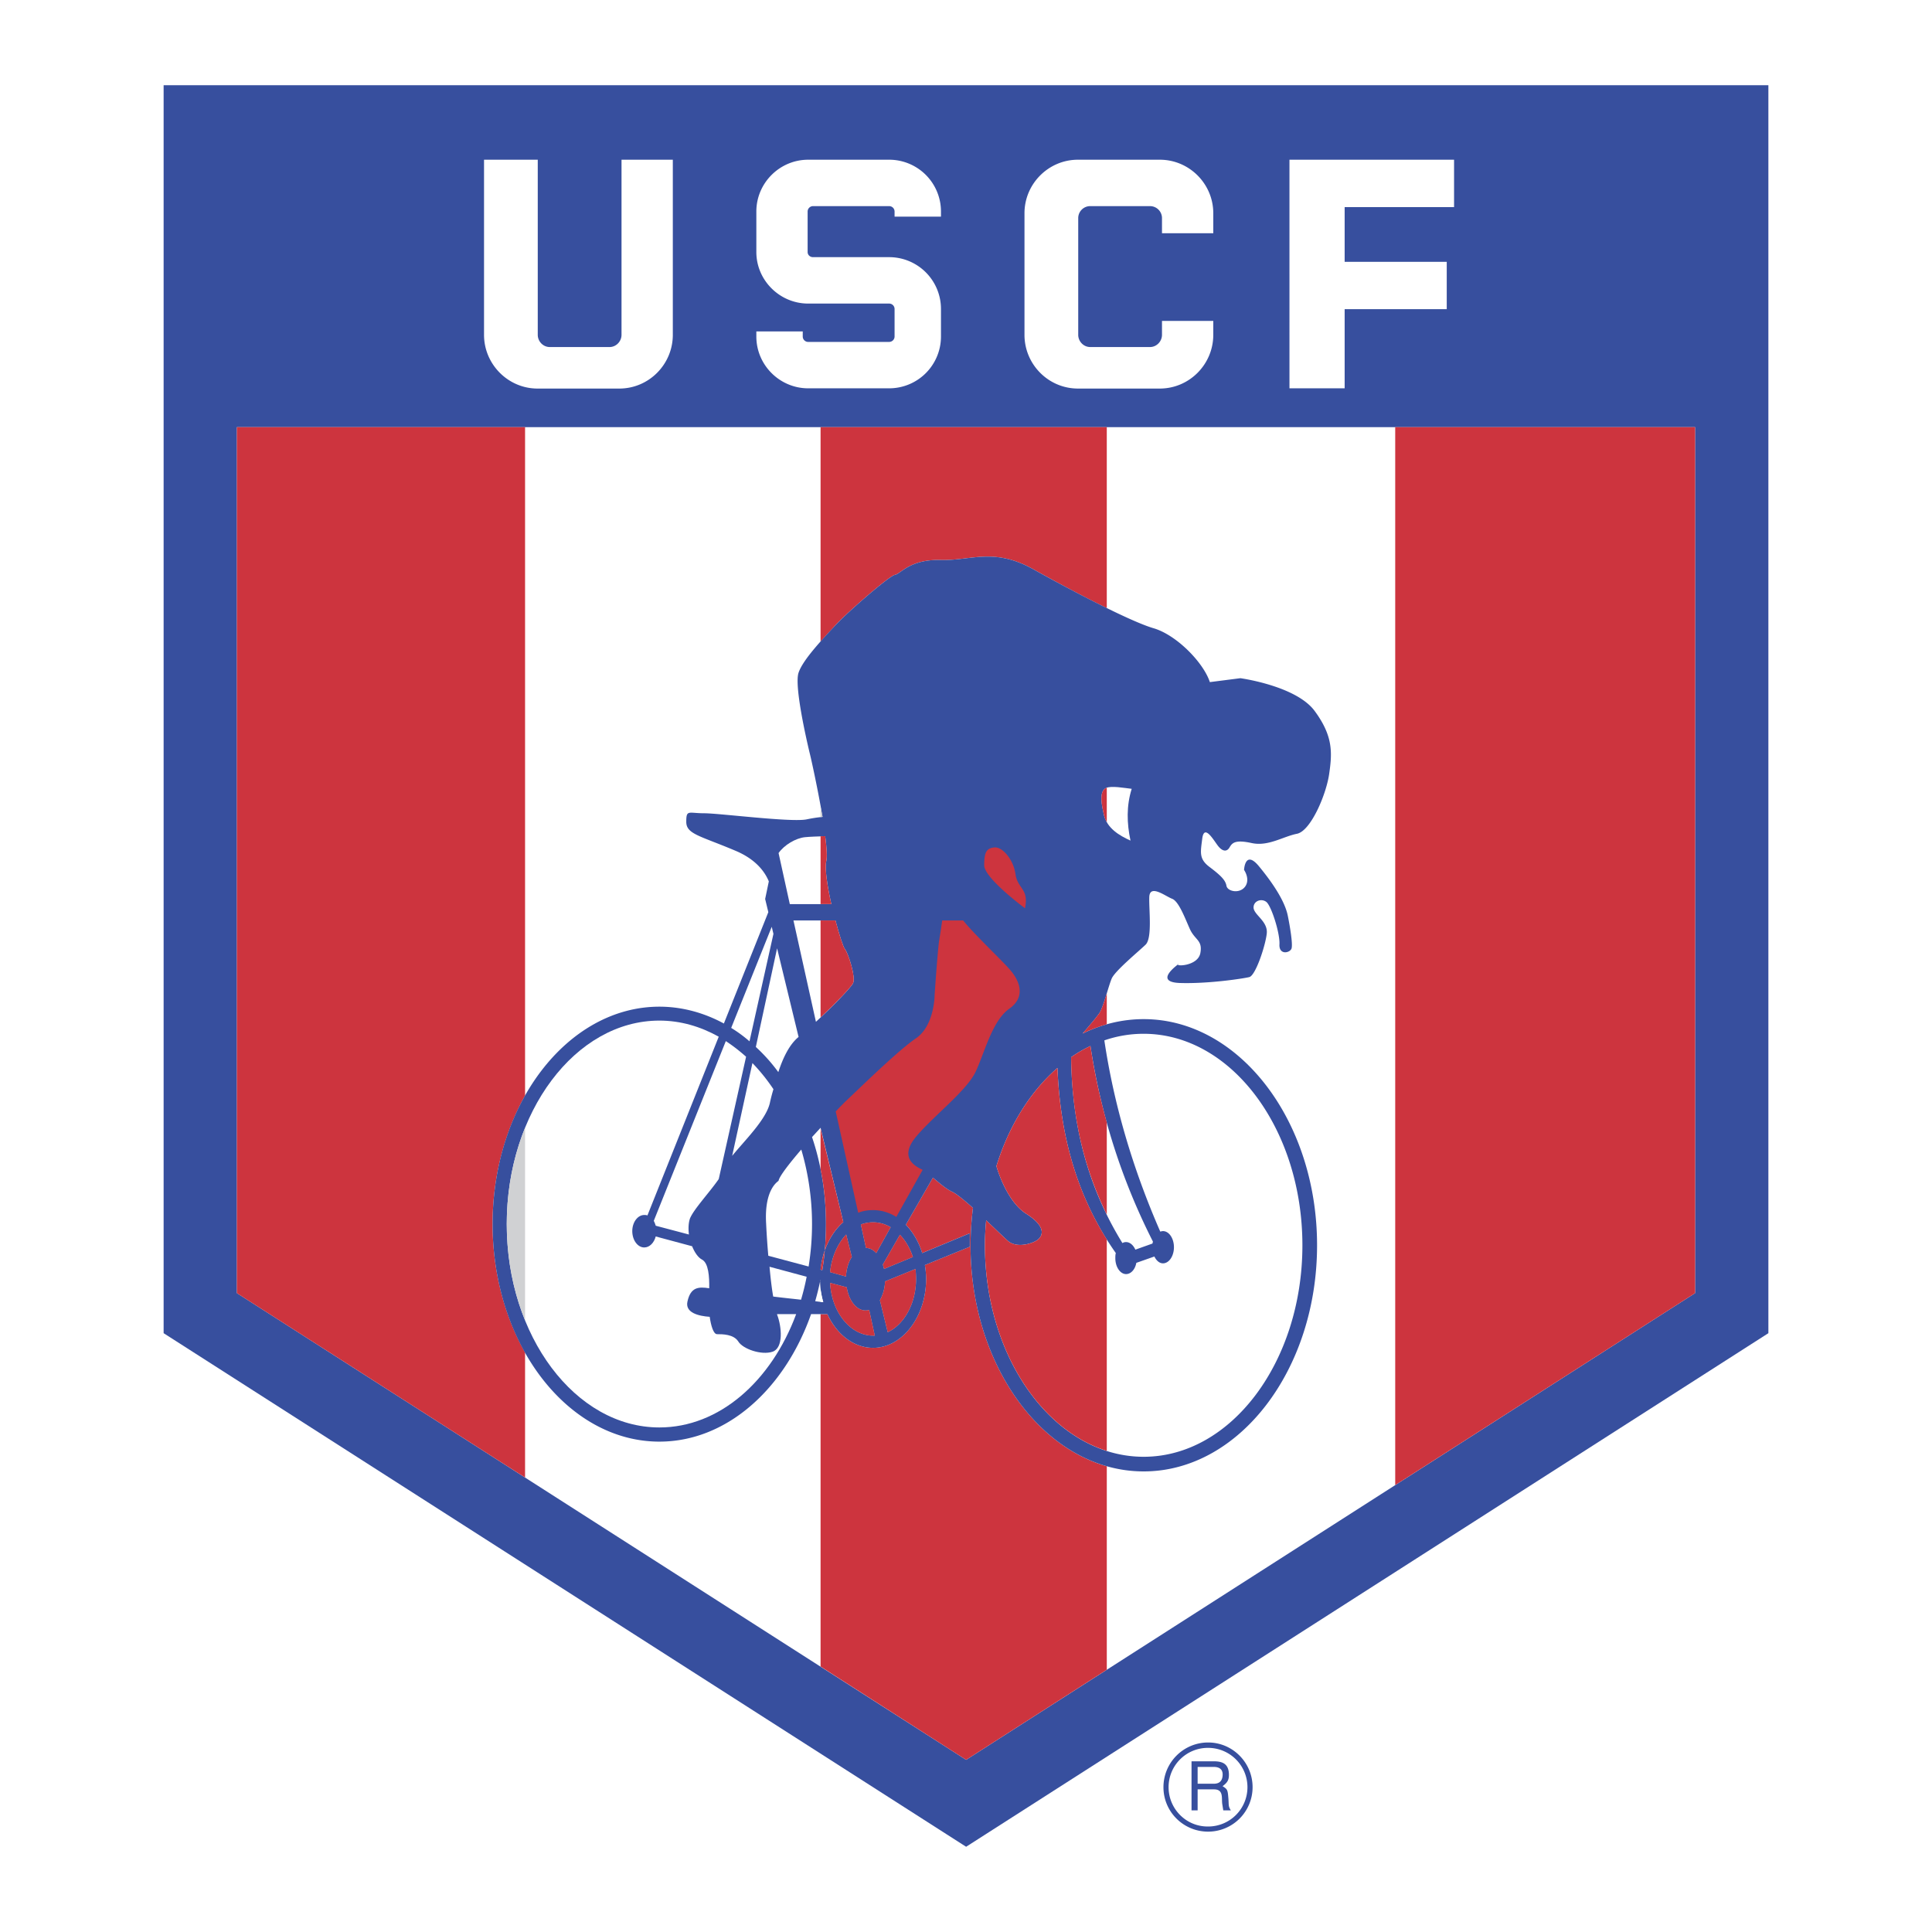 <svg xmlns="http://www.w3.org/2000/svg" width="2500" height="2500" viewBox="0 0 192.756 192.756"><g fill-rule="evenodd" clip-rule="evenodd"><path fill="#fff" d="M0 0h192.756v192.756H0V0z"/><path fill="#374f9e" d="M16.325 8.504h160.107v124.508l-80.042 51.24-80.065-51.24V8.504z"/><path d="M121.049 23.27h-5.117v-1.511c0-.658-.537-1.194-1.195-1.194h-5.969c-.658 0-1.193.536-1.193 1.194v11.647c0 .658.535 1.218 1.193 1.218h5.969c.658 0 1.195-.561 1.195-1.218v-1.389h5.117v1.389c0 2.948-2.389 5.36-5.336 5.36h-8.164c-2.947 0-5.336-2.412-5.336-5.36V21.271c0-2.924 2.389-5.336 5.336-5.336h8.164c2.947 0 5.336 2.412 5.336 5.336v1.999zM62.01 15.936h5.117v17.47c0 2.948-2.388 5.36-5.336 5.36h-8.163c-2.924 0-5.336-2.412-5.336-5.36v-17.47h5.36v17.47c0 .658.536 1.218 1.194 1.218h5.97c.658 0 1.193-.561 1.193-1.218v-17.47h.001zM145.072 15.936v4.727h-10.916v5.458h10.186v4.727h-10.186v7.895h-5.506V15.936h16.422zM88.716 25.657a5.168 5.168 0 0 1 5.165 5.166v2.753a5.168 5.168 0 0 1-5.165 5.166h-8.089c-2.827 0-5.166-2.314-5.166-5.166v-.511h4.629v.511c0 .293.244.537.537.537h8.089a.541.541 0 0 0 .536-.537v-2.753a.541.541 0 0 0-.536-.536h-8.089c-2.827 0-5.166-2.314-5.166-5.141v-4.045c0-2.851 2.339-5.166 5.166-5.166h8.089a5.168 5.168 0 0 1 5.165 5.166v.512h-4.629v-.512a.541.541 0 0 0-.536-.536h-7.603a.541.541 0 0 0-.536.536v4.045c0 .292.243.511.536.511h7.603z" fill="#fff"/><path d="M124.971 178.307c0-2.461-1.998-4.459-4.434-4.459-2.461 0-4.459 1.998-4.459 4.459s1.998 4.436 4.459 4.436a4.437 4.437 0 0 0 4.434-4.436zm-.512 0a3.921 3.921 0 0 1-3.922 3.924c-2.193.023-3.947-1.756-3.947-3.924s1.754-3.922 3.922-3.922a3.925 3.925 0 0 1 3.947 3.922zm-5.58 2.314h.609v-2.096h1.633c.998 0 .73.902.828 1.486l.098.609h.756c-.268-.414-.195-.535-.244-1.168-.072-.854-.072-.928-.584-1.244.486-.365.656-.609.633-1.242-.049-1.096-.779-1.242-1.559-1.242h-2.17v4.897zm2.193-4.336c.391 0 1 .098.902.926-.074.633-.488.754-.902.754h-1.584v-1.68h1.584z" fill="#374f9e"/><path d="M83.379 110.887c.463-.486.828-.852.975-.998.755-.682 5.141-5.02 7.017-6.285 1.876-1.268 1.876-4.338 1.876-4.338s.268-3.972.438-5.336c.123-.755.244-1.535.317-2.095h2.096c1.095 1.389 4.093 4.191 4.775 5.043.828 1 1.512 2.584-.195 3.777-1.68 1.193-2.436 4.338-3.312 6.213-.854 1.9-4.118 4.361-5.921 6.482-1.827 2.143-.146 3.02.561 3.338.024.023.024.023.049.023l-2.631 4.703a4.344 4.344 0 0 0-2.315-.682c-.512 0-.999.072-1.486.268l-2.244-10.113zM102.262 90.616s-4.068-2.997-4.068-4.289c0-1.291.219-1.705 1.023-1.778s1.9 1.218 2.096 2.656c.218 1.51 1.363 1.437.949 3.411z" fill="#fff"/><path fill="#fff" d="M169.121 42.615v86.401L96.39 175.578l-72.755-46.562V42.615h145.486z"/><path fill="#cd343e" d="M139.201 42.615v105.551l29.92-19.15V42.615h-29.92z"/><path d="M110.424 105.234v-1.51c-.098.023-.17.049-.242.072.072.464.144.952.242 1.438z" fill="#fff"/><path d="M81.869 64.009V42.615h28.555V60.67c-2.387-1.169-5.092-2.631-7.285-3.85-3.994-2.242-6.261-.853-9.331-.95-3.046-.073-3.972 1.413-4.533 1.486-.536.098-4.629 3.63-5.92 5.02-.438.488-.975 1.048-1.486 1.633zM110.424 166.588l-14.034 8.99-14.521-9.309v-35.158h.682c.926 2.021 2.632 3.361 4.557 3.361 2.899 0 5.288-3.094 5.288-6.871 0-.486-.049-.949-.122-1.389l4.482-1.826v-1.34l-4.751 1.973c-.341-1.121-.926-2.096-1.632-2.826l2.705-4.703c.633.537 1.34 1.146 1.925 1.414.39.17 1.194.828 2.071 1.607a31.291 31.291 0 0 0-.244 3.729c0 10.77 5.824 19.834 13.595 22.051v20.297h-.001zM52.386 147.412l-28.751-18.396v-86.4h28.751v66.689c-2.022 3.605-3.24 8.039-3.24 12.816 0 4.799 1.218 9.234 3.24 12.814v12.477z" fill="#cd343e"/><path d="M128.48 91.347c-.293-1.438-1.488-3.241-2.877-4.922s-1.484.366-1.484.366.656.926.096 1.681c-.561.731-1.754.463-1.852-.098-.098-.56-.561-1.023-1.656-1.852-1.121-.829-.926-1.486-.756-2.875.195-1.389 1.023 0 1.486.634.463.658.926.755 1.219.292.268-.463.535-.829 2.217-.463 1.656.366 3.143-.657 4.533-.926 1.389-.292 2.947-3.996 3.215-6.042.293-2.046.391-3.704-1.461-6.213s-7.408-3.265-7.408-3.265l-3.045.39c-.633-1.949-3.338-4.727-5.652-5.385-2.291-.682-7.943-3.63-11.916-5.848-3.994-2.242-6.261-.853-9.331-.95-3.046-.073-3.972 1.413-4.533 1.486-.536.098-4.629 3.63-5.92 5.02-1.292 1.389-3.241 3.436-3.679 4.727-.463 1.316.828 6.871 1.096 7.992.17.658.829 3.679 1.292 6.408-.512.049-.999.122-1.584.244-1.535.317-8.698-.609-10.233-.609-1.56 0-1.779-.39-1.779.853s1.389 1.389 4.995 2.924c1.974.853 2.851 2.071 3.241 3.021l-.366 1.754.317 1.315-4.435 11.11c-1.973-1.07-4.167-1.68-6.432-1.68-9.162 0-16.642 9.746-16.642 21.686 0 11.963 7.479 21.709 16.642 21.709 6.7 0 12.499-5.238 15.131-12.719h1.632c.926 2.021 2.632 3.361 4.557 3.361 2.899 0 5.288-3.094 5.288-6.871 0-.486-.049-.949-.122-1.389l4.482-1.826v-1.34l-4.751 1.973c-.341-1.121-.926-2.096-1.632-2.826l2.705-4.703c.633.537 1.34 1.146 1.925 1.414.39.17 1.194.828 2.071 1.607a31.291 31.291 0 0 0-.244 3.729c0 12.426 7.748 22.562 17.275 22.562s17.299-10.137 17.299-22.562-7.771-22.562-17.299-22.562c-2.145 0-4.191.512-6.092 1.438.951-1.098 1.658-1.949 1.779-2.217.439-.951.805-2.51 1.121-3.266s2.68-2.705 3.387-3.387c.682-.682.316-3.508.365-4.775.072-1.267 1.584-.073 2.266.195.684.244 1.316 1.998 1.803 3.07.512 1.072 1.268 1.072 1.023 2.363-.268 1.34-2.654 1.34-2.191 1.073.438-.245-2.754 1.777.121 1.9 2.852.096 6.336-.439 6.943-.586.635-.121 1.633-3.167 1.756-4.361.121-1.194-1.244-1.827-1.316-2.534-.049-.682.756-.999 1.268-.609.486.365 1.363 3.07 1.314 4.215-.072 1.097 1 .902 1.195.463.169-.415-.173-2.364-.367-3.314z" fill="#374f9e"/><path d="M70.807 131.379c-1.072-.072-2.485-.391-2.217-1.535.316-1.412 1.072-1.486 2.168-1.314.024-1.17-.073-2.51-.707-2.852-.414-.219-.755-.732-.999-1.34l-3.63-.975c-.17.633-.609 1.096-1.146 1.096-.658 0-1.194-.73-1.194-1.633 0-.877.536-1.607 1.194-1.607.122 0 .219 0 .317.049l7.115-17.836c-1.828-1.023-3.825-1.607-5.92-1.607-8.382 0-15.229 9.137-15.229 20.297 0 11.184 6.847 20.295 15.229 20.295 5.969 0 11.159-4.604 13.645-11.305h-1.901v.049c.463 1.193.658 3.338-.463 3.703-1.096.365-2.948-.268-3.411-1.023-.463-.73-1.583-.73-2.12-.73-.366-.002-.61-.879-.731-1.732z" fill="#fff"/><path d="M77.166 108.67a17.69 17.69 0 0 0-.366 1.414c-.414 1.682-2.534 3.729-3.752 5.238l2.022-9.26a18.944 18.944 0 0 1 2.096 2.608zM71.708 117.637c-.926 1.34-2.51 3.021-2.875 3.947-.146.439-.171 1-.098 1.584l-3.313-.877a2.956 2.956 0 0 0-.195-.488l7.188-17.932c.707.463 1.364.975 2.022 1.559l-2.729 12.207zM77.653 106.965c.463-1.414 1.096-2.754 2.022-3.508l-2.145-8.845-2.12 9.843a17.022 17.022 0 0 1 2.243 2.51zM81.869 112.52l-.853.926c.901 2.656 1.389 5.605 1.389 8.676 0 1.582-.122 3.117-.366 4.604l-.17-.049c.195-1.973 1.048-3.678 2.266-4.75l-2.266-9.407zM82.137 129.918c-.22-.025-.487-.049-.804-.098.195-.684.365-1.365.512-2.096h-.025c0 .78.121 1.51.317 2.194z" fill="#fff"/><path d="M81.869 126.555v.121l.17.049a28.38 28.38 0 0 0 .366-4.604c0-1.877-.171-3.705-.536-5.459v-4.068l2.266 9.332c-1.194 1.047-2.023 2.705-2.266 4.629z" fill="#cd343e"/><path d="M81.869 128.65v1.242c.097 0 .17.025.268.025a10.424 10.424 0 0 1-.268-1.267zM77.142 129.357c.95.121 1.925.219 2.778.316a24.29 24.29 0 0 0 .56-2.291l-3.704-.998c.098 1.096.22 2.145.366 2.973zM76.654 125.287a79.937 79.937 0 0 1-.219-3.24c-.195-3.436 1.194-4.166 1.242-4.24.073-.438 1.072-1.729 2.267-3.117a26.302 26.302 0 0 1 1.072 7.432c0 1.461-.122 2.875-.341 4.238l-4.021-1.073z" fill="#fff"/><path d="M88.861 122.438l-1.438 2.582c-.292-.316-.633-.512-1.023-.512l-.512-2.34c.39-.145.804-.219 1.218-.219.61 0 1.22.172 1.755.489zM88.082 126.164l1.706-2.973c.561.586.999 1.342 1.292 2.219l-2.875 1.193c-.05-.146-.075-.292-.123-.439zM88.301 127.846l3.045-1.242c.024.316.048.658.048.998 0 2.438-1.169 4.533-2.826 5.312l-.779-3.191a4.11 4.11 0 0 0 .512-1.877zM86.717 130.697l.561 2.559h-.171c-2.266 0-4.142-2.34-4.288-5.264l1.657.439c.22 1.34.975 2.314 1.876 2.314.121.001.243-.024.365-.048zM84.987 125.41c-.341.51-.536 1.193-.585 1.949l-1.583-.439c.146-1.51.755-2.85 1.608-3.752l.56 2.242z" fill="#d0d1d3"/><path d="M88.861 122.438l-1.438 2.582c-.292-.316-.633-.512-1.023-.512l-.512-2.34c.39-.145.804-.219 1.218-.219.61 0 1.22.172 1.755.489zM88.082 126.164l1.706-2.973c.561.586.999 1.342 1.292 2.219l-2.875 1.193c-.05-.146-.075-.292-.123-.439zM88.301 127.846l3.045-1.242c.024.316.048.658.048.998 0 2.438-1.169 4.533-2.826 5.312l-.779-3.191a4.11 4.11 0 0 0 .512-1.877zM86.717 130.697l.561 2.559h-.171c-2.266 0-4.142-2.34-4.288-5.264l1.657.439c.22 1.34.975 2.314 1.876 2.314.121.001.243-.024.365-.048zM84.987 125.41c-.341.51-.536 1.193-.585 1.949l-1.583-.439c.146-1.51.755-2.85 1.608-3.752l.56 2.242zM83.379 110.887c.463-.486.828-.852.975-.998.755-.682 5.141-5.02 7.017-6.285 1.876-1.268 1.876-4.338 1.876-4.338s.268-3.972.438-5.336c.123-.755.244-1.535.317-2.095h2.096c1.095 1.389 4.093 4.191 4.775 5.043.828 1 1.512 2.584-.195 3.777-1.68 1.193-2.436 4.338-3.312 6.213-.854 1.9-4.118 4.361-5.921 6.482-1.827 2.143-.122 3.02.561 3.338.024.023.024.023.049.023l-2.631 4.703a4.344 4.344 0 0 0-2.315-.682c-.512 0-.999.072-1.486.268l-2.244-10.113z" fill="#cd343e"/><path d="M98.389 121.754c.926.877 1.777 1.707 2.168 2.047.949.83 2.705.195 3.07-.193.391-.367.756-1.244-1.242-2.51-1.584-1-2.584-3.412-2.973-4.752 1.242-4.02 3.387-7.455 6.09-9.795.27 6.578 1.854 12.84 5.824 18.469-.049.17-.049.342-.049.512 0 .877.488 1.584 1.072 1.584.486 0 .902-.463 1.023-1.121l1.803-.633c.195.414.512.682.854.682.609 0 1.096-.73 1.096-1.607s-.486-1.609-1.096-1.609c-.074 0-.172.025-.268.049-2.779-6.359-4.631-12.719-5.58-19.078a11.95 11.95 0 0 1 3.922-.658c8.723 0 15.838 9.479 15.838 21.102 0 11.621-7.115 21.1-15.838 21.1s-15.838-9.479-15.838-21.1c.001-.856.049-1.684.124-2.489z" fill="#fff"/><path d="M102.262 90.616s-4.068-2.997-4.068-4.289c0-1.291.219-1.705 1.023-1.778s1.9 1.218 2.096 2.656c.218 1.51 1.363 1.437.949 3.411zM110.424 144.756v-21.102c-3.312-5.262-4.678-11.061-4.922-17.104-2.703 2.34-4.848 5.775-6.09 9.795.389 1.34 1.389 3.752 2.973 4.752 1.998 1.266 1.633 2.143 1.242 2.51-.365.389-2.121 1.023-3.07.193-.391-.34-1.242-1.17-2.168-2.047a27.082 27.082 0 0 0-.123 2.486c0 9.917 5.191 18.3 12.158 20.517z" fill="#cd343e"/><path d="M112.91 78.701c-.537 1.706-.488 3.436-.121 5.166-1.121-.512-2.34-1.219-2.656-2.583-.172-.804-.537-2.266.193-2.656.514-.268 1.903 0 2.584.073z" fill="#fff"/><path d="M110.424 82.015c-.145-.219-.219-.463-.291-.731-.172-.804-.537-2.266.193-2.656.025-.024.049-.024.098-.049v3.436zM110.424 102.189v-3.07c-.193.633-.412 1.291-.633 1.779-.121.268-.828 1.119-1.779 2.217.781-.39 1.584-.681 2.412-.926z" fill="#cd343e"/><path d="M111.984 124.021a.679.679 0 0 1 .365-.098c.391 0 .73.316.926.754l1.705-.607c.025-.074.025-.123.049-.195-3.191-6.287-5.213-12.793-6.236-19.518-.658.316-1.316.682-1.926 1.121.074 6.336 1.438 12.573 5.117 18.543z" fill="#fff"/><path d="M110.424 121.17v-9.186a62.55 62.55 0 0 1-1.631-7.627c-.658.316-1.316.682-1.926 1.121.049 5.336 1.049 10.6 3.557 15.692z" fill="#cd343e"/><path d="M83.355 91.834c.39 1.486.78 2.656.926 2.826.366.463 1.121 2.875.828 3.436-.195.414-2.047 2.34-3.704 3.85l-2.242-10.111h4.192v-.001zM82.332 83.428c.146 1.145.219 2.071.098 2.534-.146.755.121 2.485.512 4.24h-4.143l-1.121-5.092c.561-.804 1.706-1.487 2.632-1.584.486-.049 1.242-.073 2.022-.098z" fill="#fff"/><path d="M81.869 80.48v1.047c.073-.024.122-.024.195-.024-.074-.341-.123-.682-.195-1.023z" fill="#d0d1d3"/><path d="M81.869 91.834v9.674c1.511-1.414 3.07-3.047 3.24-3.412.292-.561-.462-2.972-.828-3.436-.146-.17-.536-1.34-.926-2.826h-1.486zM81.869 83.428v6.773h1.072c-.391-1.754-.658-3.484-.512-4.24.121-.463.048-1.389-.098-2.534l-.462.001z" fill="#cd343e"/><path d="M76.996 92.467l.17.707-2.388 10.72a13.481 13.481 0 0 0-1.827-1.34l4.045-10.087z" fill="#fff"/><path d="M52.386 131.721V112.52c-1.169 2.875-1.827 6.141-1.827 9.602 0 3.483.658 6.747 1.827 9.599z" fill="#d0d1d3"/></g></svg>